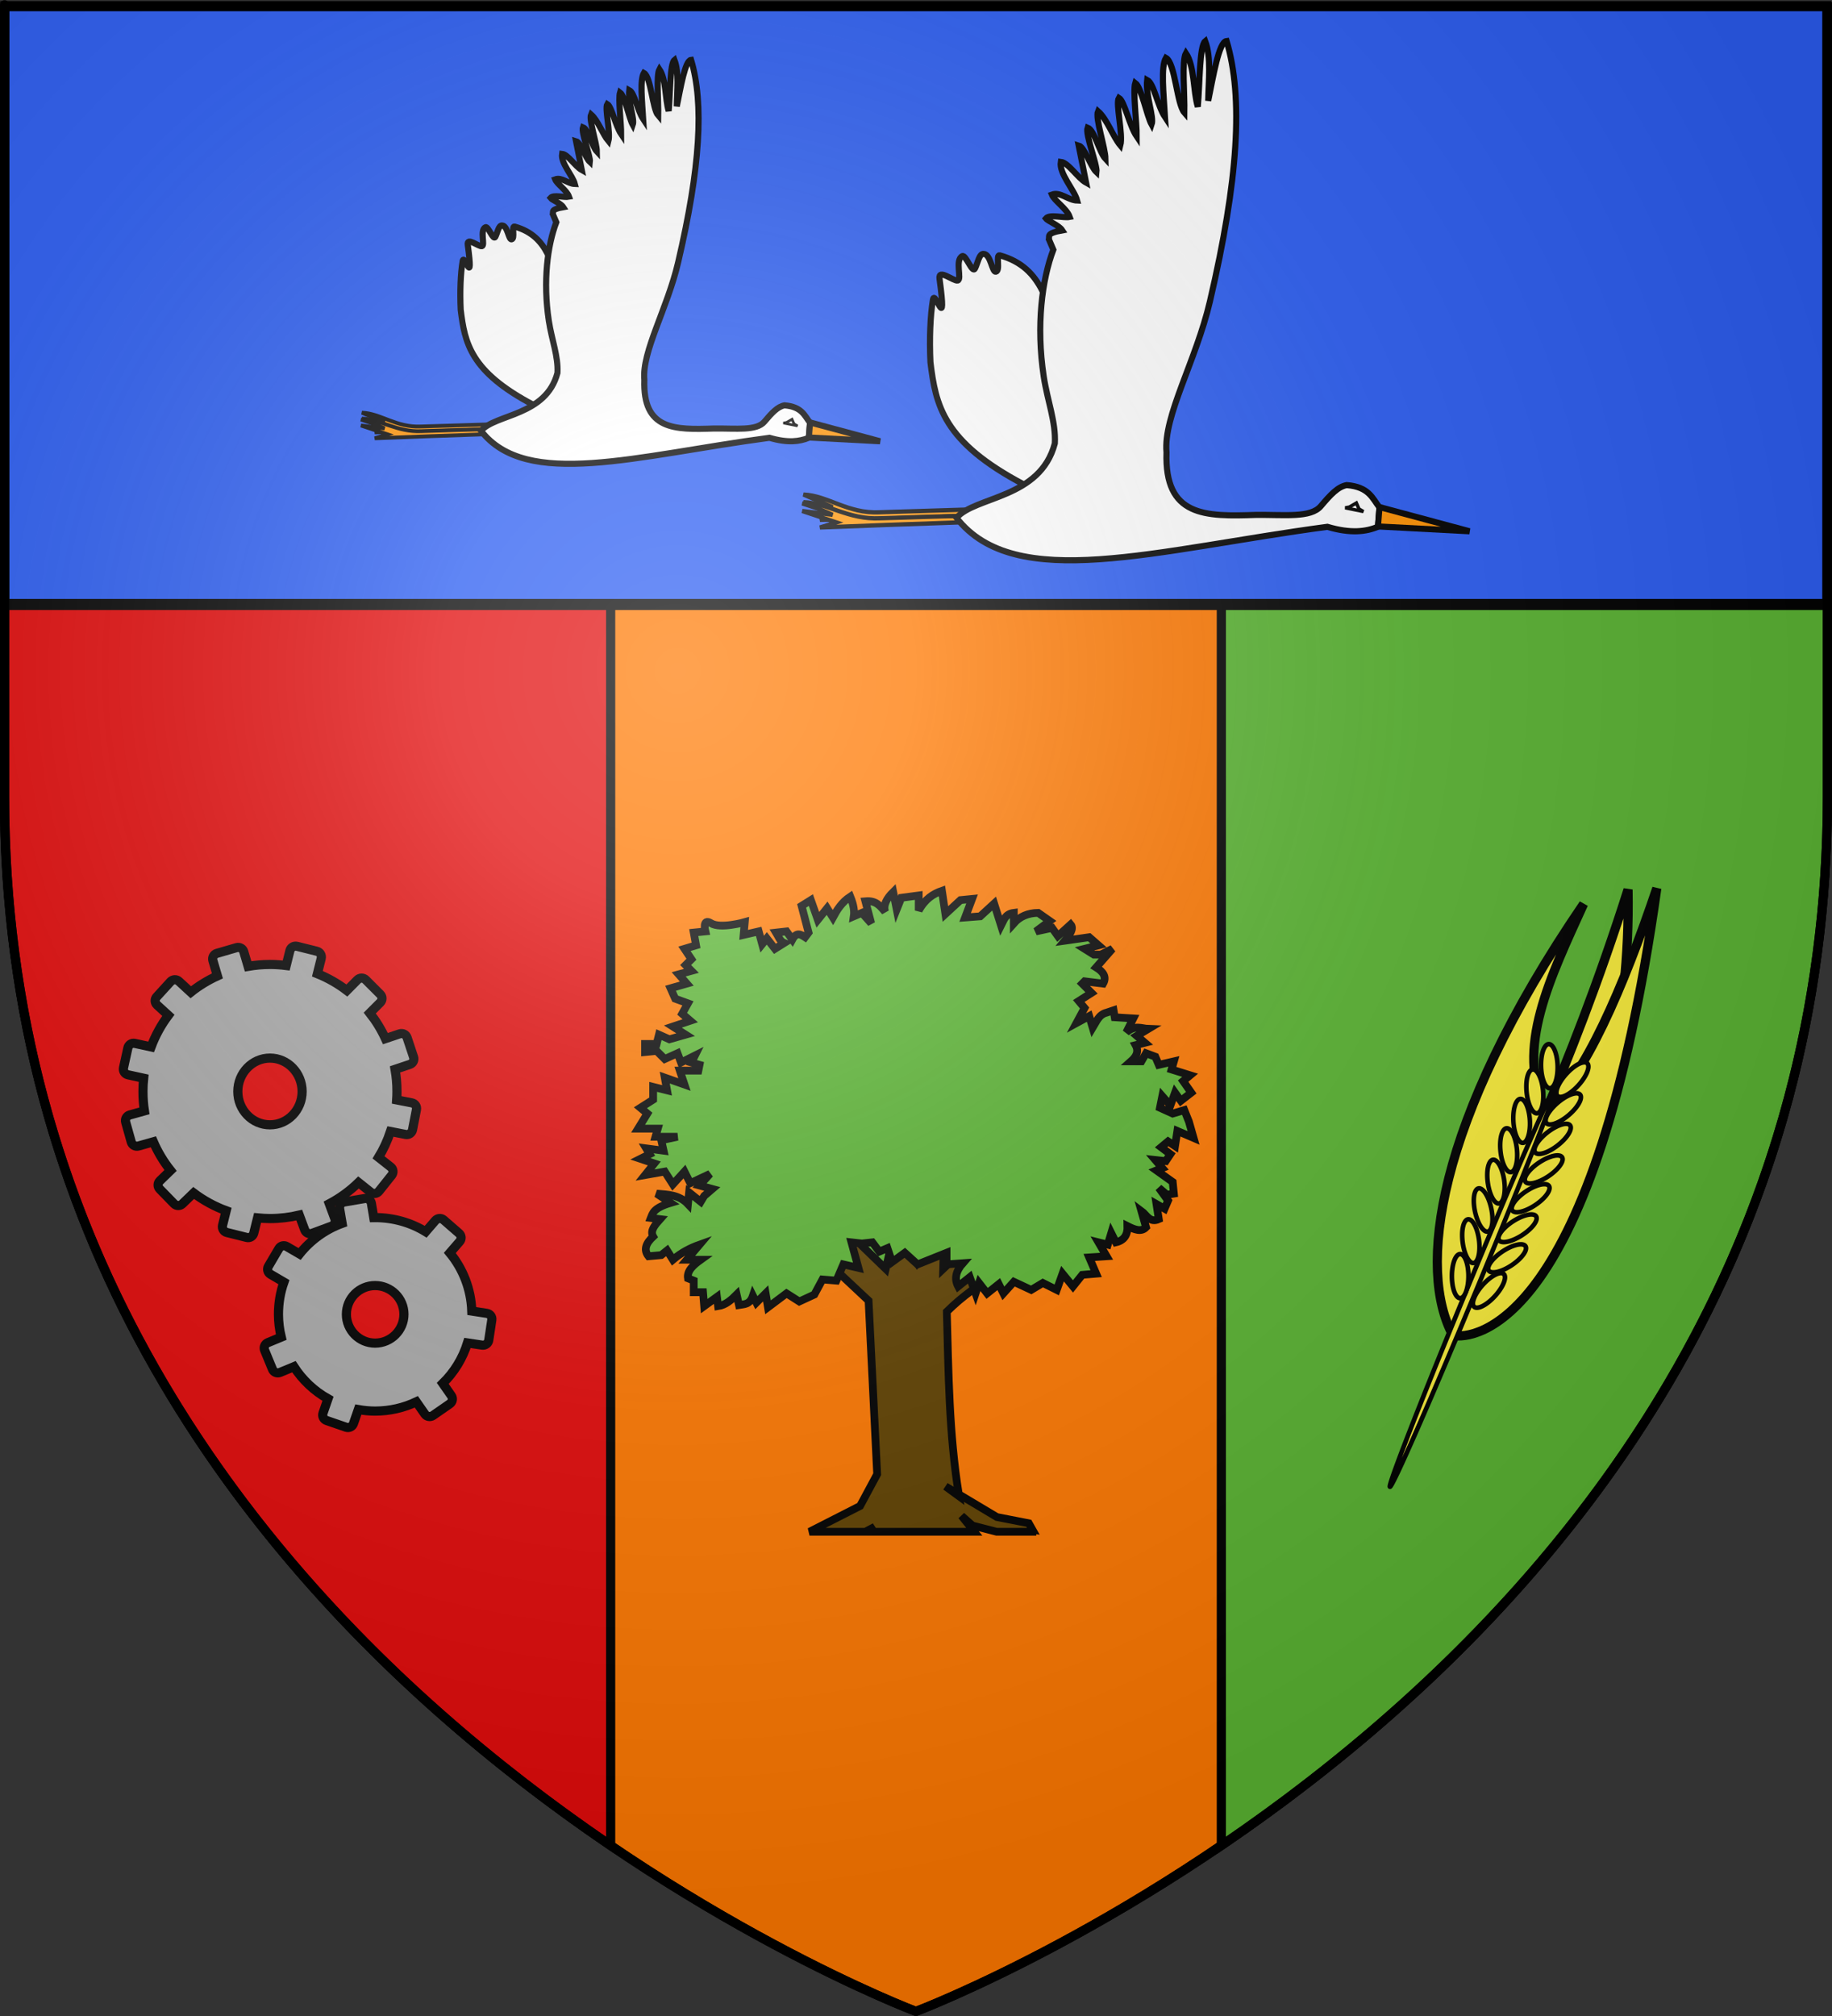<?xml version="1.0" encoding="UTF-8" standalone="no"?>
<svg
   xmlns:dc="http://purl.org/dc/elements/1.1/"
   xmlns:cc="http://web.resource.org/cc/"
   xmlns:rdf="http://www.w3.org/1999/02/22-rdf-syntax-ns#"
   xmlns:svg="http://www.w3.org/2000/svg"
   xmlns="http://www.w3.org/2000/svg"
   xmlns:xlink="http://www.w3.org/1999/xlink"
   xmlns:sodipodi="http://sodipodi.sourceforge.net/DTD/sodipodi-0.dtd"
   xmlns:inkscape="http://www.inkscape.org/namespaces/inkscape"
   height="660"
   width="600"
   version="1.0"
   id="svg2"
   sodipodi:version="0.32"
   inkscape:version="0.44"
   sodipodi:docname="Blason_Breuil-le-Sec.svg"
   sodipodi:docbase="C:\Documents and Settings\Bruno Vallette\Mes documents\Perso\Contributions Wikipédia Blasons\Communes"
   inkscape:export-filename="/Users/olivier/Desktop/Blason Rouge/Blason_Vide_3D.png"
   inkscape:export-xdpi="144"
   inkscape:export-ydpi="144">
  <rect width="100%" height="100%" fill="#333333" stroke="none"/>
  <sodipodi:namedview
     inkscape:window-height="719"
     inkscape:window-width="1024"
     inkscape:pageshadow="2"
     inkscape:pageopacity="0.0"
     guidetolerance="10.0"
     gridtolerance="10.0"
     objecttolerance="10.0"
     borderopacity="1.0"
     bordercolor="#666666"
     pagecolor="#ffffff"
     id="base"
     showgrid="false"
     height="660px"
     inkscape:zoom="0.79999966"
     inkscape:cx="299.97247"
     inkscape:cy="261.49983"
     inkscape:window-x="-4"
     inkscape:window-y="-4"
     inkscape:current-layer="layer4" />
  <desc
     id="desc4">Flag of Canton of Valais (Wallis)</desc>
  <defs
     id="defs6">
    <linearGradient
       id="linearGradient2893">
      <stop
         style="stop-color:white;stop-opacity:0.314;"
         offset="0"
         id="stop2895" />
      <stop
         id="stop2897"
         offset="0.19"
         style="stop-color:white;stop-opacity:0.251;" />
      <stop
         style="stop-color:#6b6b6b;stop-opacity:0.125;"
         offset="0.6"
         id="stop2901" />
      <stop
         style="stop-color:black;stop-opacity:0.125;"
         offset="1"
         id="stop2899" />
    </linearGradient>
    <linearGradient
       id="linearGradient2885">
      <stop
         id="stop2887"
         offset="0"
         style="stop-color:white;stop-opacity:1;" />
      <stop
         style="stop-color:white;stop-opacity:1;"
         offset="0.229"
         id="stop2891" />
      <stop
         id="stop2889"
         offset="1"
         style="stop-color:black;stop-opacity:1;" />
    </linearGradient>
    <linearGradient
       id="linearGradient2955">
      <stop
         id="stop2867"
         offset="0"
         style="stop-color:#fd0000;stop-opacity:1;" />
      <stop
         style="stop-color:#e77275;stop-opacity:0.659;"
         offset="0.5"
         id="stop2873" />
      <stop
         style="stop-color:black;stop-opacity:0.323;"
         offset="1"
         id="stop2959" />
    </linearGradient>
    <radialGradient
       inkscape:collect="always"
       xlink:href="#linearGradient2955"
       id="radialGradient2961"
       cx="225.524"
       cy="218.901"
       fx="225.524"
       fy="218.901"
       r="300"
       gradientTransform="matrix(-4.167939e-4,2.183,-1.884,-3.599562e-4,615.597,-289.121)"
       gradientUnits="userSpaceOnUse" />
    <polygon
       id="star"
       transform="scale(53,53)"
       points="0,-1 0.588,0.809 -0.951,-0.309 0.951,-0.309 -0.588,0.809 0,-1 " />
    <clipPath
       id="clip">
      <path
         d="M 0,-200 L 0,600 L 300,600 L 300,-200 L 0,-200 z "
         id="path10" />
    </clipPath>
    <radialGradient
       inkscape:collect="always"
       xlink:href="#linearGradient2955"
       id="radialGradient1911"
       gradientUnits="userSpaceOnUse"
       gradientTransform="matrix(-4.167939e-4,2.183,-1.884,-3.599562e-4,615.597,-289.121)"
       cx="225.524"
       cy="218.901"
       fx="225.524"
       fy="218.901"
       r="300" />
    <radialGradient
       inkscape:collect="always"
       xlink:href="#linearGradient2955"
       id="radialGradient2865"
       gradientUnits="userSpaceOnUse"
       gradientTransform="matrix(0,1.749,-1.593,-1.049767e-7,551.788,-191.29)"
       cx="225.524"
       cy="218.901"
       fx="225.524"
       fy="218.901"
       r="300" />
    <radialGradient
       inkscape:collect="always"
       xlink:href="#linearGradient2955"
       id="radialGradient2871"
       gradientUnits="userSpaceOnUse"
       gradientTransform="matrix(0,1.386,-1.323,-5.741131e-8,-158.082,-109.541)"
       cx="225.524"
       cy="218.901"
       fx="225.524"
       fy="218.901"
       r="300" />
    <radialGradient
       inkscape:collect="always"
       xlink:href="#linearGradient2893"
       id="radialGradient3163"
       gradientUnits="userSpaceOnUse"
       gradientTransform="matrix(1.353,0,0,1.349,-77.629,-85.747)"
       cx="221.445"
       cy="226.331"
       fx="221.445"
       fy="226.331"
       r="300" />
  </defs>
  <g
     inkscape:groupmode="layer"
     id="layer3"
     inkscape:label="Fond écu"
     style="display:inline">
    <rect
       style="fill:#2b5df2;fill-opacity:1;stroke:black;stroke-width:3.002;stroke-miterlimit:4;stroke-dasharray:none;stroke-opacity:1;display:inline"
       id="rect1985"
       width="596.735"
       height="195.707"
       x="1.577"
       y="1.874"
       inkscape:export-filename="C:\Documents and Settings\Bruno Vallette\Mes documents\Perso\Famille\Archives\Armorial\Test_Vallette.png"
       inkscape:export-xdpi="90"
       inkscape:export-ydpi="90" />
    <path
       style="fill:#ff7800;fill-opacity:1;fill-rule:evenodd;stroke:black;stroke-width:3;stroke-linecap:butt;stroke-linejoin:miter;stroke-miterlimit:4;stroke-dasharray:none;stroke-opacity:1;display:inline"
       d="M 1.445,198.219 L 1.445,260.719 C 1.445,546.17 299.945,658.5 299.945,658.5 C 299.945,658.5 598.445,546.17 598.445,260.719 C 598.445,191.711 598.445,205.318 598.445,198.219 L 597.445,198.219 L 1.445,198.219 z "
       id="path5221" />
    <path
       style="fill:#e20909;fill-opacity:1;fill-rule:evenodd;stroke:black;stroke-width:3;stroke-linecap:butt;stroke-linejoin:miter;stroke-miterlimit:4;stroke-dasharray:none;stroke-opacity:1;display:inline"
       d="M 1.5,198.219 L 1.5,260.719 C 1.5,435.383 113.249,545.232 200,604.188 L 200,198.219 L 1.5,198.219 z "
       id="path4297" />
    <path
       style="fill:#5ab532;fill-opacity:1;fill-rule:evenodd;stroke:black;stroke-width:3;stroke-linecap:butt;stroke-linejoin:miter;stroke-miterlimit:4;stroke-dasharray:none;stroke-opacity:1;display:inline"
       d="M 400,198.219 L 400,604.188 C 486.751,545.232 598.5,435.383 598.5,260.719 C 598.5,191.711 598.5,205.318 598.5,198.219 L 597.5,198.219 L 400,198.219 z "
       id="path7011" />
  </g>
  <g
     inkscape:groupmode="layer"
     id="layer4"
     inkscape:label="Meubles"
     sodipodi:insensitive="true">
    <g
       style="display:inline"
       id="g16054"
       transform="translate(3.707,0)">
      <g
         id="g16038">
        <path
           style="fill:white;fill-opacity:1;fill-rule:evenodd;stroke:black;stroke-width:2;stroke-linecap:butt;stroke-linejoin:miter;stroke-miterlimit:4;stroke-dasharray:none;stroke-opacity:1"
           d="M 343.61,110.226 C 339.133,100.742 338.431,87.675 323.743,83.597 C 322.277,83.19 324.068,88.69 322.419,88.966 C 321.215,89.168 320.747,83.205 318.482,83.12 C 316.995,82.92 316.538,86.088 315.626,87.904 C 314.733,89.682 312.622,83.288 311.455,83.848 C 308.921,85.066 311.447,91.523 309.942,91.839 C 308.586,92.123 303.531,87.817 303.992,91.218 C 306.602,110.452 302.488,94.182 301.826,98.189 C 300.983,103.294 300.658,110.809 301.022,118.578 C 302.731,132.535 305.069,144.631 331.587,158.589 L 353.146,154.858 C 349.967,139.981 348.263,125.472 343.61,110.226 z "
           id="path3704"
           sodipodi:nodetypes="csscssssscccc" />
        <path
           style="fill:#ff9100;fill-opacity:1;fill-rule:evenodd;stroke:black;stroke-width:1.4;stroke-linecap:butt;stroke-linejoin:miter;stroke-miterlimit:4;stroke-dasharray:none;stroke-opacity:1"
           d="M 313.272,166.814 L 284.325,167.71 C 273.961,168.234 267.328,162.196 259.451,161.906 L 268.986,166.051 L 259.036,164.808 L 270.23,168.539 L 264.84,170.197 L 286.871,169.774 C 294.677,169.366 300.572,169.435 310.328,168.887 L 313.272,166.814 z "
           id="path4591"
           sodipodi:nodetypes="cccccccccc" />
        <path
           style="fill:#ff9100;fill-opacity:1;fill-rule:evenodd;stroke:black;stroke-width:1.4;stroke-linecap:butt;stroke-linejoin:miter;stroke-miterlimit:4;stroke-dasharray:none;stroke-opacity:1"
           d="M 312.517,168.953 C 306.862,168.867 293.895,169.434 284.558,169.674 C 274.193,170.199 267.328,164.684 259.451,164.393 L 268.986,168.539 L 259.036,167.295 L 270.23,171.026 L 264.84,172.685 L 286.813,171.855 L 310.444,171.026 L 312.517,168.953 z "
           id="path7248"
           sodipodi:nodetypes="cccccccccc" />
        <path
           style="fill:white;fill-opacity:1;fill-rule:evenodd;stroke:black;stroke-width:2;stroke-linecap:butt;stroke-linejoin:miter;stroke-miterlimit:4;stroke-dasharray:none;stroke-opacity:1"
           d="M 309.573,169.542 C 328.799,194.224 374.636,179.994 431.011,172.468 C 438.835,174.764 443.642,174.045 447.593,172.468 L 448.081,166.128 C 445.736,163.074 444.626,159.402 437.351,158.812 C 434.448,159.355 432.081,161.916 428.88,165.7 C 425.556,169.631 417.006,168.473 407.724,168.566 C 391.039,169.143 377.624,169.244 378.339,148.083 C 377.248,136.25 388.003,118.141 392.545,98.73 C 401.909,58.708 403.513,31.849 398.02,13.418 C 395.457,13.696 393.665,24.898 391.995,32.985 C 392.089,26.231 393.055,18.954 391.02,13.477 C 389.09,15.047 389.284,27.234 388.581,34.936 C 387.031,29.85 387.57,21.641 384.68,17.379 C 383.295,19.91 384.308,30.795 384.192,36.887 C 381.661,33.985 381.227,20.629 378.137,18.925 C 376.424,21.841 377.377,30.621 377.852,38.35 C 375.334,34.562 374.268,27.36 371.999,26.157 C 371.413,31.392 374.355,38.21 373.462,40.788 C 371.878,37.926 370.141,28.63 368.098,27.133 C 367.277,29.79 368.603,40.199 368.585,44.69 C 366.112,41.04 364.635,33.17 362.733,32.01 C 361.58,33.923 364.188,43.945 363.221,47.616 C 360.793,44.717 358.898,39.03 355.905,36.399 C 354.917,38.719 358.296,48.269 358.344,52.006 C 356.34,49.875 354.762,42.619 352.491,41.764 C 351.669,44.125 355.719,53.891 355.417,56.395 C 353.467,54.583 351.516,48.162 349.565,47.616 L 352.004,59.809 C 349.248,58.28 346.188,53.24 343.713,52.981 C 343.079,56.862 348.127,62.047 349.077,65.661 C 346.141,65.572 343.55,62.683 340.786,63.71 C 341.593,65.768 345.644,68.216 346.639,71.026 C 344.566,71.445 340.104,70.046 338.836,71.514 C 339.549,72.456 343.103,73.713 344.2,75.415 C 338.728,76.391 340.108,77.366 339.811,78.342 L 341.274,81.755 C 337.588,91.455 335.584,106.517 338.121,123.234 C 339.342,131.274 342.145,138.178 341.762,145.157 C 336.986,163.344 315.649,162.406 309.573,169.542 z "
           id="path1900"
           sodipodi:nodetypes="cccccsccsccccccccccccccccccccccccccccscc" />
        <path
           style="fill:white;fill-opacity:1;fill-rule:evenodd;stroke:black;stroke-width:1.107;stroke-linecap:butt;stroke-linejoin:miter;stroke-miterlimit:4;stroke-dasharray:none;stroke-opacity:1"
           d="M 436.864,166.25 L 442.838,167.469 L 441.375,166.616 L 440.522,164.665 L 438.205,166.006 L 436.864,166.25 z "
           id="path1920" />
        <path
           style="fill:#ff9100;fill-opacity:1;fill-rule:evenodd;stroke:black;stroke-width:2;stroke-linecap:butt;stroke-linejoin:miter;stroke-miterlimit:4;stroke-dasharray:none;stroke-opacity:1"
           d="M 448.081,166.006 L 477.587,173.931 L 447.593,172.346 L 448.081,166.006 z "
           id="path1922" />
      </g>
      <g
         id="g16046">
        <path
           style="fill:white;fill-opacity:1;fill-rule:evenodd;stroke:black;stroke-width:2;stroke-linecap:butt;stroke-linejoin:miter;stroke-miterlimit:4;stroke-dasharray:none;stroke-opacity:1"
           d="M 180.307,94.903 C 176.824,87.525 176.278,77.36 164.851,74.187 C 163.711,73.871 165.104,78.149 163.821,78.364 C 162.885,78.521 162.521,73.883 160.759,73.817 C 159.602,73.661 159.246,76.125 158.537,77.538 C 157.842,78.921 156.2,73.947 155.292,74.383 C 153.321,75.33 155.286,80.353 154.115,80.599 C 153.06,80.82 149.128,77.47 149.487,80.116 C 151.517,95.079 148.317,82.422 147.802,85.539 C 147.145,89.51 146.893,95.356 147.176,101.4 C 148.505,112.258 150.324,121.668 170.954,132.526 L 187.725,129.623 C 185.252,118.05 183.926,106.763 180.307,94.903 z "
           id="path11544"
           sodipodi:nodetypes="csscssssscccc" />
        <path
           style="fill:#ff9100;fill-opacity:1;fill-rule:evenodd;stroke:black;stroke-width:1.25;stroke-linecap:butt;stroke-linejoin:miter;stroke-miterlimit:4;stroke-dasharray:none;stroke-opacity:1"
           d="M 156.705,138.925 L 134.187,139.621 C 126.124,140.029 120.964,135.332 114.836,135.106 L 122.254,138.331 L 114.514,137.363 L 123.222,140.266 L 119.029,141.556 L 136.167,141.227 C 142.24,140.91 146.826,140.963 154.415,140.537 L 156.705,138.925 z "
           id="path11546"
           sodipodi:nodetypes="cccccccccc" />
        <path
           style="fill:#ff9100;fill-opacity:1;fill-rule:evenodd;stroke:black;stroke-width:1.25;stroke-linecap:butt;stroke-linejoin:miter;stroke-miterlimit:4;stroke-dasharray:none;stroke-opacity:1"
           d="M 156.118,140.589 C 151.719,140.521 141.632,140.963 134.368,141.15 C 126.305,141.557 120.964,137.267 114.836,137.041 L 122.254,140.266 L 114.514,139.299 L 123.222,142.201 L 119.029,143.491 L 136.122,142.846 L 154.506,142.201 L 156.118,140.589 z "
           id="path11548"
           sodipodi:nodetypes="cccccccccc" />
        <path
           style="fill:white;fill-opacity:1;fill-rule:evenodd;stroke:black;stroke-width:2;stroke-linecap:butt;stroke-linejoin:miter;stroke-miterlimit:4;stroke-dasharray:none;stroke-opacity:1"
           d="M 153.828,141.046 C 168.784,160.247 204.442,149.178 248.299,143.323 C 254.385,145.109 258.125,144.549 261.198,143.323 L 261.578,138.391 C 259.753,136.015 258.89,133.158 253.231,132.7 C 250.972,133.122 249.131,135.114 246.641,138.058 C 244.055,141.116 237.403,140.214 230.182,140.288 C 217.203,140.736 206.767,140.815 207.324,124.353 C 206.474,115.148 214.841,101.06 218.375,85.96 C 225.659,54.825 226.907,33.931 222.634,19.593 C 220.64,19.809 219.246,28.524 217.947,34.815 C 218.02,29.561 218.772,23.899 217.188,19.639 C 215.687,20.86 215.838,30.341 215.291,36.333 C 214.085,32.376 214.504,25.99 212.256,22.674 C 211.179,24.643 211.967,33.111 211.876,37.85 C 209.908,35.592 209.57,25.203 207.166,23.877 C 205.834,26.146 206.575,32.976 206.944,38.988 C 204.985,36.041 204.156,30.439 202.391,29.503 C 201.935,33.576 204.224,38.88 203.53,40.885 C 202.297,38.658 200.945,31.427 199.356,30.262 C 198.718,32.329 199.749,40.427 199.736,43.92 C 197.812,41.081 196.663,34.959 195.183,34.056 C 194.286,35.544 196.315,43.341 195.562,46.197 C 193.674,43.941 192.199,39.517 189.871,37.471 C 189.102,39.276 191.731,46.705 191.768,49.611 C 190.21,47.954 188.982,42.309 187.216,41.644 C 186.576,43.481 189.726,51.079 189.492,53.026 C 187.974,51.616 186.457,46.621 184.939,46.197 L 186.836,55.682 C 184.693,54.492 182.312,50.572 180.386,50.37 C 179.894,53.389 183.821,57.423 184.56,60.235 C 182.276,60.165 180.26,57.917 178.11,58.717 C 178.737,60.317 181.889,62.222 182.663,64.408 C 181.05,64.734 177.579,63.646 176.592,64.787 C 177.147,65.52 179.912,66.498 180.766,67.823 C 176.509,68.581 177.582,69.34 177.351,70.099 L 178.489,72.755 C 175.621,80.3 174.063,92.018 176.037,105.022 C 176.986,111.276 179.167,116.647 178.869,122.076 C 175.153,136.225 158.555,135.496 153.828,141.046 z "
           id="path11550"
           sodipodi:nodetypes="cccccsccsccccccccccccccccccccccccccccscc" />
        <path
           style="fill:white;fill-opacity:1;fill-rule:evenodd;stroke:black;stroke-width:0.861;stroke-linecap:butt;stroke-linejoin:miter;stroke-miterlimit:4;stroke-dasharray:none;stroke-opacity:1"
           d="M 252.851,138.485 L 257.499,139.434 L 256.361,138.77 L 255.697,137.252 L 253.895,138.296 L 252.851,138.485 z "
           id="path11552" />
        <path
           style="fill:#ff9100;fill-opacity:1;fill-rule:evenodd;stroke:black;stroke-width:2;stroke-linecap:butt;stroke-linejoin:miter;stroke-miterlimit:4;stroke-dasharray:none;stroke-opacity:1"
           d="M 261.578,138.296 L 284.531,144.461 L 261.198,143.228 L 261.578,138.296 z "
           id="path11554" />
      </g>
    </g>
    <g
       style="display:inline"
       id="g17878"
       transform="translate(0.75,32.301)">
      <path
         id="path1902"
         style="fill:#aaa;fill-opacity:1;fill-rule:evenodd;stroke:black;stroke-width:3;stroke-miterlimit:4;stroke-dasharray:none;stroke-opacity:1"
         d="M 95.762,277.474 C 95.024,277.59 94.392,278.139 94.199,278.912 L 92.981,283.787 C 91.242,283.565 89.467,283.443 87.668,283.443 C 85.228,283.443 82.837,283.665 80.512,284.068 L 79.074,279.224 C 78.775,278.205 77.718,277.644 76.699,277.943 L 70.262,279.818 C 69.243,280.118 68.681,281.174 68.981,282.193 L 70.449,287.193 C 67.315,288.623 64.391,290.41 61.731,292.537 L 57.824,288.943 C 57.041,288.226 55.823,288.285 55.106,289.068 L 50.574,294.037 C 49.857,294.821 49.916,296.007 50.699,296.724 L 54.387,300.099 C 52.038,303.229 50.13,306.718 48.731,310.443 L 43.418,309.287 C 42.38,309.06 41.364,309.718 41.137,310.756 L 39.699,317.287 C 39.473,318.325 40.13,319.342 41.168,319.568 L 46.293,320.693 C 46.145,322.121 46.074,323.57 46.074,325.037 C 46.074,327.19 46.227,329.316 46.543,331.381 L 41.731,332.724 C 40.708,333.013 40.129,334.077 40.418,335.099 L 42.231,341.537 C 42.519,342.559 43.583,343.169 44.606,342.881 L 49.481,341.506 C 50.944,344.892 52.839,348.031 55.106,350.881 L 51.606,354.287 C 50.845,355.028 50.833,356.213 51.574,356.974 L 56.262,361.787 C 57.003,362.548 58.22,362.559 58.981,361.818 L 62.668,358.256 C 65.886,360.682 69.477,362.651 73.324,364.068 L 72.137,368.849 C 71.88,369.88 72.512,370.937 73.543,371.193 L 80.043,372.818 C 81.074,373.075 82.099,372.443 82.356,371.412 L 83.606,366.412 C 84.944,366.542 86.296,366.631 87.668,366.631 C 90.969,366.631 94.183,366.233 97.262,365.506 L 99.043,370.318 C 99.411,371.315 100.484,371.842 101.481,371.474 L 107.793,369.131 C 108.79,368.763 109.286,367.69 108.918,366.693 L 107.106,361.787 C 110.622,359.922 113.841,357.571 116.668,354.818 L 120.668,358.006 C 121.5,358.667 122.695,358.525 123.356,357.693 L 127.543,352.443 C 128.204,351.612 128.062,350.417 127.231,349.756 L 123.231,346.599 C 124.837,343.957 126.146,341.116 127.137,338.131 L 132.106,339.099 C 133.148,339.303 134.152,338.611 134.356,337.568 L 135.637,330.974 C 135.84,329.932 135.179,328.959 134.137,328.756 L 129.168,327.787 C 129.228,326.874 129.262,325.965 129.262,325.037 C 129.262,322.565 129.051,320.141 128.637,317.787 L 133.481,316.162 C 134.489,315.827 135.035,314.764 134.699,313.756 L 132.574,307.381 C 132.239,306.373 131.145,305.827 130.137,306.162 L 125.481,307.724 C 124.102,304.72 122.378,301.918 120.356,299.349 L 123.793,295.912 C 124.543,295.16 124.545,293.974 123.793,293.224 L 119.043,288.474 C 118.291,287.725 117.074,287.722 116.324,288.474 L 112.856,291.974 C 109.918,289.732 106.677,287.878 103.199,286.474 L 104.449,281.474 C 104.706,280.444 104.074,279.388 103.043,279.131 L 96.543,277.506 C 96.285,277.442 96.008,277.436 95.762,277.474 z M 87.668,314.099 C 93.486,314.099 98.199,319.011 98.199,325.037 C 98.199,331.063 93.486,335.943 87.668,335.943 C 81.85,335.943 77.137,331.063 77.137,325.037 C 77.137,319.011 81.85,314.099 87.668,314.099 z " />
      <path
         id="path2822"
         style="fill:#aaa;fill-opacity:1;fill-rule:evenodd;stroke:black;stroke-width:3;stroke-linejoin:miter;stroke-miterlimit:4;stroke-dasharray:none;stroke-opacity:1"
         d="M 119.074,360.037 C 118.947,360.032 118.799,360.046 118.668,360.068 L 112.074,361.193 C 111.027,361.368 110.306,362.333 110.481,363.381 L 111.293,368.193 C 105.771,370.201 100.956,373.718 97.356,378.224 L 93.168,375.787 C 92.251,375.251 91.11,375.557 90.574,376.474 L 87.168,382.256 C 86.632,383.173 86.938,384.345 87.856,384.881 L 92.231,387.443 C 91.067,390.74 90.449,394.28 90.449,397.974 C 90.449,400.55 90.775,403.045 91.356,405.443 L 86.981,407.256 C 85.998,407.659 85.515,408.773 85.918,409.756 L 88.481,415.974 C 88.884,416.957 89.998,417.409 90.981,417.006 L 95.512,415.131 C 98.318,419.478 102.142,423.094 106.668,425.631 L 105.043,430.318 C 104.697,431.322 105.227,432.409 106.231,432.756 L 112.574,434.943 C 113.578,435.29 114.665,434.76 115.012,433.756 L 116.606,429.162 C 118.395,429.477 120.226,429.662 122.106,429.662 C 126.938,429.662 131.505,428.571 135.606,426.631 L 138.387,430.631 C 138.993,431.503 140.202,431.705 141.074,431.099 L 146.574,427.287 C 147.447,426.681 147.68,425.503 147.074,424.631 L 144.262,420.599 C 147.972,416.967 150.779,412.43 152.356,407.349 L 157.137,408.068 C 158.187,408.225 159.168,407.494 159.324,406.443 L 160.324,399.818 C 160.481,398.768 159.75,397.818 158.699,397.662 L 153.762,396.912 C 153.522,389.703 150.861,383.089 146.574,377.881 L 149.793,374.162 C 150.488,373.359 150.409,372.17 149.606,371.474 L 144.543,367.068 C 143.74,366.373 142.52,366.484 141.824,367.287 L 138.668,370.943 C 133.851,367.991 128.165,366.318 122.106,366.318 C 121.959,366.318 121.815,366.316 121.668,366.318 L 120.887,361.662 C 120.734,360.745 119.967,360.069 119.074,360.037 z M 122.106,388.568 C 127.3,388.568 131.543,392.78 131.543,397.974 C 131.543,403.169 127.3,407.412 122.106,407.412 C 116.911,407.412 112.699,403.169 112.699,397.974 C 112.699,392.78 116.911,388.568 122.106,388.568 z " />
    </g>
    <g
       style="display:inline"
       id="g19720"
       transform="translate(4.15,15.055)">
      <path
         sodipodi:nodetypes="ccc"
         id="path2825"
         d="M 529.052,276.174 C 530.686,363.908 487.065,424.56 472.124,419.993 C 490.51,373.292 509.47,337.692 529.052,276.174 z "
         style="fill:#fcef3c;fill-opacity:1;fill-rule:evenodd;stroke:black;stroke-width:3;stroke-linecap:butt;stroke-linejoin:miter;stroke-miterlimit:4;stroke-dasharray:none;stroke-opacity:1" />
      <path
         sodipodi:nodetypes="ccccc"
         id="path1936"
         d="M 514.499,280.882 C 465.295,352.825 460.273,401.1 471.696,422.133 C 478.605,423.55 518.309,419.371 538.469,275.746 C 527.477,308.344 514.559,338.325 502.086,348.084 C 491.829,328.714 503.698,304.686 514.499,280.882 z "
         style="fill:#fcef3c;fill-opacity:1;fill-rule:evenodd;stroke:black;stroke-width:3;stroke-linecap:butt;stroke-linejoin:miter;stroke-miterlimit:4;stroke-dasharray:none;stroke-opacity:1" />
      <path
         transform="matrix(0.239,9.610303e-2,-9.743101e-2,0.235,487.027,269.676)"
         d="M 177.143 506.648 A 5.714 282.857 0 1 1  165.714,506.648 A 5.714 282.857 0 1 1  177.143 506.648 z"
         sodipodi:ry="282.85715"
         sodipodi:rx="5.7142859"
         sodipodi:cy="506.64789"
         sodipodi:cx="171.42857"
         id="path17910"
         style="fill:#fcef3c;fill-opacity:1;fill-rule:evenodd;stroke:black;stroke-width:5.859;stroke-miterlimit:4;stroke-dasharray:none;stroke-opacity:1"
         sodipodi:type="arc" />
      <path
         transform="matrix(0.316,0,0,0.316,411.771,239.013)"
         d="M 205.714 518.076 A 8.571 22.857 0 1 1  188.571,518.076 A 8.571 22.857 0 1 1  205.714 518.076 z"
         sodipodi:ry="22.857143"
         sodipodi:rx="8.5714283"
         sodipodi:cy="518.07648"
         sodipodi:cx="197.14285"
         id="path17912"
         style="fill:#fcef3c;fill-opacity:1;fill-rule:evenodd;stroke:black;stroke-width:4.747;stroke-miterlimit:4;stroke-dasharray:none;stroke-opacity:1"
         sodipodi:type="arc" />
      <path
         inkscape:transform-center-y="2.0036683"
         inkscape:transform-center-x="-19.353537"
         transform="matrix(0.313,-3.965804e-2,3.965804e-2,0.313,395.313,236.941)"
         d="M 205.714 518.076 A 8.571 22.857 0 1 1  188.571,518.076 A 8.571 22.857 0 1 1  205.714 518.076 z"
         sodipodi:ry="22.857143"
         sodipodi:rx="8.5714283"
         sodipodi:cy="518.07648"
         sodipodi:cx="197.14285"
         id="path1904"
         style="fill:#fcef3c;fill-opacity:1;fill-rule:evenodd;stroke:black;stroke-width:4.747;stroke-miterlimit:4;stroke-dasharray:none;stroke-opacity:1"
         sodipodi:type="arc" />
      <path
         inkscape:transform-center-y="0.28171544"
         inkscape:transform-center-x="-19.455492"
         transform="matrix(0.309,-6.726662e-2,6.726662e-2,0.309,385.83,234.25)"
         d="M 205.714 518.076 A 8.571 22.857 0 1 1  188.571,518.076 A 8.571 22.857 0 1 1  205.714 518.076 z"
         sodipodi:ry="22.857143"
         sodipodi:rx="8.5714283"
         sodipodi:cy="518.07648"
         sodipodi:cx="197.14285"
         id="path1906"
         style="fill:#fcef3c;fill-opacity:1;fill-rule:evenodd;stroke:black;stroke-width:4.747;stroke-miterlimit:4;stroke-dasharray:none;stroke-opacity:1"
         sodipodi:type="arc" />
      <path
         inkscape:transform-center-y="1.7584014"
         inkscape:transform-center-x="-19.377808"
         transform="matrix(0.313,-4.362239e-2,4.362239e-2,0.313,401.503,218.229)"
         d="M 205.714 518.076 A 8.571 22.857 0 1 1  188.571,518.076 A 8.571 22.857 0 1 1  205.714 518.076 z"
         sodipodi:ry="22.857143"
         sodipodi:rx="8.5714283"
         sodipodi:cy="518.07648"
         sodipodi:cx="197.14285"
         id="path1908"
         style="fill:#fcef3c;fill-opacity:1;fill-rule:evenodd;stroke:black;stroke-width:4.747;stroke-miterlimit:4;stroke-dasharray:none;stroke-opacity:1"
         sodipodi:type="arc" />
      <path
         inkscape:transform-center-y="2.5343297"
         inkscape:transform-center-x="-19.291614"
         transform="matrix(0.314,-3.103924e-2,3.103924e-2,0.314,411.98,204.945)"
         d="M 205.714 518.076 A 8.571 22.857 0 1 1  188.571,518.076 A 8.571 22.857 0 1 1  205.714 518.076 z"
         sodipodi:ry="22.857143"
         sodipodi:rx="8.5714283"
         sodipodi:cy="518.07648"
         sodipodi:cx="197.14285"
         id="path1910"
         style="fill:#fcef3c;fill-opacity:1;fill-rule:evenodd;stroke:black;stroke-width:4.747;stroke-miterlimit:4;stroke-dasharray:none;stroke-opacity:1"
         sodipodi:type="arc" />
      <path
         inkscape:transform-center-y="3.3427061"
         inkscape:transform-center-x="-19.167975"
         transform="matrix(0.315,-1.779703e-2,1.779703e-2,0.315,422.88,192.213)"
         d="M 205.714 518.076 A 8.571 22.857 0 1 1  188.571,518.076 A 8.571 22.857 0 1 1  205.714 518.076 z"
         sodipodi:ry="22.857143"
         sodipodi:rx="8.5714283"
         sodipodi:cy="518.07648"
         sodipodi:cx="197.14285"
         id="path1912"
         style="fill:#fcef3c;fill-opacity:1;fill-rule:evenodd;stroke:black;stroke-width:4.747;stroke-miterlimit:4;stroke-dasharray:none;stroke-opacity:1"
         sodipodi:type="arc" />
      <path
         inkscape:transform-center-y="2.5343097"
         inkscape:transform-center-x="-19.291612"
         transform="matrix(0.314,-3.103924e-2,3.103924e-2,0.314,420.541,185.683)"
         d="M 205.714 518.076 A 8.571 22.857 0 1 1  188.571,518.076 A 8.571 22.857 0 1 1  205.714 518.076 z"
         sodipodi:ry="22.857143"
         sodipodi:rx="8.5714283"
         sodipodi:cy="518.07648"
         sodipodi:cx="197.14285"
         id="path1914"
         style="fill:#fcef3c;fill-opacity:1;fill-rule:evenodd;stroke:black;stroke-width:4.747;stroke-miterlimit:4;stroke-dasharray:none;stroke-opacity:1"
         sodipodi:type="arc" />
      <path
         inkscape:transform-center-y="3.9116307"
         inkscape:transform-center-x="-19.059963"
         transform="matrix(0.316,-8.39991e-3,8.39991e-3,0.316,436.626,171.933)"
         d="M 205.714 518.076 A 8.571 22.857 0 1 1  188.571,518.076 A 8.571 22.857 0 1 1  205.714 518.076 z"
         sodipodi:ry="22.857143"
         sodipodi:rx="8.5714283"
         sodipodi:cy="518.07648"
         sodipodi:cx="197.14285"
         id="path1916"
         style="fill:#fcef3c;fill-opacity:1;fill-rule:evenodd;stroke:black;stroke-width:4.747;stroke-miterlimit:4;stroke-dasharray:none;stroke-opacity:1"
         sodipodi:type="arc" />
      <path
         inkscape:transform-center-y="15.967167"
         inkscape:transform-center-x="-11.118719"
         transform="matrix(0.235,0.212,-0.212,0.235,574.328,174.852)"
         d="M 205.714 518.076 A 8.571 22.857 0 1 1  188.571,518.076 A 8.571 22.857 0 1 1  205.714 518.076 z"
         sodipodi:ry="22.857143"
         sodipodi:rx="8.5714283"
         sodipodi:cy="518.07648"
         sodipodi:cx="197.14285"
         id="path1918"
         style="fill:#fcef3c;fill-opacity:1;fill-rule:evenodd;stroke:black;stroke-width:4.747;stroke-miterlimit:4;stroke-dasharray:none;stroke-opacity:1"
         sodipodi:type="arc" />
      <path
         inkscape:transform-center-y="17.3161"
         inkscape:transform-center-x="-8.8726616"
         transform="matrix(0.204,0.241,-0.241,0.204,592.48,194.773)"
         d="M 205.714 518.076 A 8.571 22.857 0 1 1  188.571,518.076 A 8.571 22.857 0 1 1  205.714 518.076 z"
         sodipodi:ry="22.857143"
         sodipodi:rx="8.5714283"
         sodipodi:cy="518.07648"
         sodipodi:cx="197.14285"
         id="path17922"
         style="fill:#fcef3c;fill-opacity:1;fill-rule:evenodd;stroke:black;stroke-width:4.747;stroke-miterlimit:4;stroke-dasharray:none;stroke-opacity:1"
         sodipodi:type="arc" />
      <path
         inkscape:transform-center-y="17.673836"
         inkscape:transform-center-x="-8.1376956"
         transform="matrix(0.194,0.25,-0.25,0.194,595.619,207.996)"
         d="M 205.714 518.076 A 8.571 22.857 0 1 1  188.571,518.076 A 8.571 22.857 0 1 1  205.714 518.076 z"
         sodipodi:ry="22.857143"
         sodipodi:rx="8.5714283"
         sodipodi:cy="518.07648"
         sodipodi:cx="197.14285"
         id="path17924"
         style="fill:#fcef3c;fill-opacity:1;fill-rule:evenodd;stroke:black;stroke-width:4.747;stroke-miterlimit:4;stroke-dasharray:none;stroke-opacity:1"
         sodipodi:type="arc" />
      <path
         inkscape:transform-center-y="18.235415"
         inkscape:transform-center-x="-6.7863161"
         transform="matrix(0.175,0.263,-0.263,0.175,603.182,225.285)"
         d="M 205.714 518.076 A 8.571 22.857 0 1 1  188.571,518.076 A 8.571 22.857 0 1 1  205.714 518.076 z"
         sodipodi:ry="22.857143"
         sodipodi:rx="8.5714283"
         sodipodi:cy="518.07648"
         sodipodi:cx="197.14285"
         id="path1924"
         style="fill:#fcef3c;fill-opacity:1;fill-rule:evenodd;stroke:black;stroke-width:4.747;stroke-miterlimit:4;stroke-dasharray:none;stroke-opacity:1"
         sodipodi:type="arc" />
      <path
         inkscape:transform-center-y="18.235415"
         inkscape:transform-center-x="-6.7863161"
         transform="matrix(0.175,0.263,-0.263,0.175,598.902,234.701)"
         d="M 205.714 518.076 A 8.571 22.857 0 1 1  188.571,518.076 A 8.571 22.857 0 1 1  205.714 518.076 z"
         sodipodi:ry="22.857143"
         sodipodi:rx="8.5714283"
         sodipodi:cy="518.07648"
         sodipodi:cx="197.14285"
         id="path1926"
         style="fill:#fcef3c;fill-opacity:1;fill-rule:evenodd;stroke:black;stroke-width:4.747;stroke-miterlimit:4;stroke-dasharray:none;stroke-opacity:1"
         sodipodi:type="arc" />
      <path
         inkscape:transform-center-y="15.967167"
         inkscape:transform-center-x="-11.118719"
         transform="matrix(0.235,0.212,-0.212,0.235,547,243.857)"
         d="M 205.714 518.076 A 8.571 22.857 0 1 1  188.571,518.076 A 8.571 22.857 0 1 1  205.714 518.076 z"
         sodipodi:ry="22.857143"
         sodipodi:rx="8.5714283"
         sodipodi:cy="518.07648"
         sodipodi:cx="197.14285"
         id="path1928"
         style="fill:#fcef3c;fill-opacity:1;fill-rule:evenodd;stroke:black;stroke-width:4.747;stroke-miterlimit:4;stroke-dasharray:none;stroke-opacity:1"
         sodipodi:type="arc" />
      <path
         inkscape:transform-center-y="18.235415"
         inkscape:transform-center-x="-6.7863161"
         transform="matrix(0.175,0.263,-0.263,0.175,591.197,254.391)"
         d="M 205.714 518.076 A 8.571 22.857 0 1 1  188.571,518.076 A 8.571 22.857 0 1 1  205.714 518.076 z"
         sodipodi:ry="22.857143"
         sodipodi:rx="8.5714283"
         sodipodi:cy="518.07648"
         sodipodi:cx="197.14285"
         id="path1932"
         style="fill:#fcef3c;fill-opacity:1;fill-rule:evenodd;stroke:black;stroke-width:4.747;stroke-miterlimit:4;stroke-dasharray:none;stroke-opacity:1"
         sodipodi:type="arc" />
      <path
         inkscape:transform-center-y="18.328986"
         inkscape:transform-center-x="-6.5286109"
         transform="matrix(0.171,0.266,-0.266,0.171,596.96,246.025)"
         d="M 205.714 518.076 A 8.571 22.857 0 1 1  188.571,518.076 A 8.571 22.857 0 1 1  205.714 518.076 z"
         sodipodi:ry="22.857143"
         sodipodi:rx="8.5714283"
         sodipodi:cy="518.07648"
         sodipodi:cx="197.14285"
         id="path1934"
         style="fill:#fcef3c;fill-opacity:1;fill-rule:evenodd;stroke:black;stroke-width:4.747;stroke-miterlimit:4;stroke-dasharray:none;stroke-opacity:1"
         sodipodi:type="arc" />
    </g>
    <g
       id="g1956"
       transform="translate(0,16)">
      <path
         id="path5476"
         style="fill:#5ab532;fill-opacity:1;fill-rule:evenodd;stroke:none;stroke-width:1px;stroke-linecap:butt;stroke-linejoin:miter;stroke-opacity:1"
         d="M 268.12,390.976 L 299.275,409.239 L 335.532,395.81 L 297.932,378.084 L 268.12,390.976 z " />
      <path
         sodipodi:nodetypes="cccccccccccccccccccccccccccccccc"
         id="path19755"
         d="M 293.688,383.781 L 290.094,399.406 L 277.688,387.406 L 272.062,398.188 L 284.469,409.812 L 287.281,466.625 L 281.688,477.031 L 265.125,485.469 L 283.406,485.469 L 286.469,483.844 C 285.654,484.489 284.74,484.939 283.781,485.469 L 319.094,485.469 L 314.906,480.25 L 318.5,483.438 L 326.406,485.469 L 338.125,485.469 L 338.125,485.219 L 337.312,484.656 L 338.125,484.781 L 336.941,482.686 L 326.5,480.656 L 314,473.188 C 314.035,473.406 314.058,473.626 314.094,473.844 L 309.688,470.625 L 314,473.188 C 310.793,453.263 310.651,433.331 310.094,413.406 C 315.523,408.057 320.164,405.101 324.906,401.812 L 316.5,392.188 L 308.906,399.406 L 309.281,386.594 L 300.5,397.406 L 293.688,383.781 z "
         style="fill:#604100;fill-opacity:1;fill-rule:evenodd;stroke:black;stroke-width:2.536;stroke-linecap:butt;stroke-linejoin:miter;stroke-miterlimit:4;stroke-dasharray:none;stroke-opacity:1" />
      <path
         id="path4587"
         style="fill:#5ab532;fill-opacity:1;fill-rule:evenodd;stroke:black;stroke-width:2.536;stroke-linecap:butt;stroke-linejoin:miter;stroke-miterlimit:4;stroke-dasharray:none;stroke-opacity:1"
         d="M 282.283,391.099 L 278.865,390.719 L 281.144,399.075 L 276.206,397.936 L 273.927,403.253 L 269.369,402.873 L 266.711,407.811 L 261.773,410.09 L 257.595,407.431 L 251.518,411.989 L 250.758,407.431 L 247.72,410.47 L 246.58,408.191 C 245.565,411.222 243.718,410.923 242.022,411.229 L 241.263,407.811 C 239.491,409.585 237.662,411.244 235.186,411.609 L 234.806,408.571 L 230.628,411.609 L 230.248,407.051 L 227.209,407.051 L 227.209,403.253 L 225.31,402.494 C 224.934,400.026 227.039,398.178 229.488,396.416 L 224.93,396.416 L 229.108,391.479 C 226.197,392.52 223.285,393.95 220.373,396.416 L 218.474,393.378 L 216.574,394.897 L 212.396,395.277 C 210.683,393.125 211.585,390.972 213.916,388.82 C 212.812,386.921 214.501,385.022 216.195,383.123 L 213.156,382.743 C 213.792,381.097 214.116,379.451 219.613,377.805 L 215.055,374.767 C 218.675,375.099 222.38,375.094 225.31,378.185 L 225.69,374.387 L 229.488,377.425 L 230.628,375.526 L 233.287,373.247 L 229.108,372.108 L 232.527,368.31 L 226.07,371.348 L 224.171,367.55 L 220.373,371.728 L 217.714,367.55 L 211.257,368.69 L 214.296,364.891 L 209.738,363.372 L 212.776,361.853 L 211.637,359.954 L 217.334,360.713 L 216.574,357.295 L 221.892,356.156 L 214.675,356.156 L 215.435,353.497 L 208.978,353.497 L 212.017,348.559 L 209.738,346.66 L 213.916,344.001 L 213.916,339.823 L 218.474,340.963 L 217.714,336.785 L 224.171,339.064 L 222.652,334.506 L 228.729,334.506 L 229.108,332.607 L 226.45,331.847 L 227.589,329.568 L 223.031,331.847 L 221.892,328.809 L 217.714,330.708 L 215.055,328.049 L 211.257,328.429 L 211.257,325.77 L 215.055,325.77 L 215.815,322.731 L 219.233,324.251 L 224.551,322.731 L 220.373,320.073 L 226.07,318.174 L 223.411,315.895 L 225.31,312.476 L 221.132,310.957 L 219.613,307.539 L 224.93,306.019 L 222.272,302.981 L 226.45,301.841 L 224.551,299.942 L 226.45,298.043 L 224.171,294.625 L 227.969,293.485 L 227.209,289.307 L 231.008,288.927 C 231.008,288.927 229.868,284.37 232.907,286.269 C 235.945,288.168 243.921,285.889 243.921,285.889 L 243.542,290.067 L 248.479,288.927 L 249.619,293.105 L 251.138,291.206 L 253.797,294.625 L 256.835,292.726 C 255.406,292.129 254.949,290.561 254.177,289.307 L 257.595,288.927 L 259.494,291.586 C 260.887,288.998 262.279,289.921 263.672,290.827 L 264.812,289.307 L 262.533,280.571 L 265.571,278.672 L 267.85,285.129 L 270.889,281.331 L 272.788,284.37 C 274.165,281.83 275.697,279.367 278.485,277.533 C 279.685,280.505 279.85,282.443 279.625,283.99 L 282.283,282.85 L 285.322,286.269 L 283.423,279.052 C 287.044,278.722 288.325,280.733 289.88,282.471 C 289.193,280.318 290.366,278.166 292.538,276.014 L 293.678,281.711 L 295.197,277.913 L 300.894,277.153 L 300.894,282.091 C 303.006,278.258 305.668,276.622 308.491,275.634 L 309.63,283.23 L 314.568,278.672 L 318.366,278.293 L 316.087,284.37 L 321.025,283.99 L 325.583,279.812 L 327.862,287.028 C 328.753,285.302 329.115,283.222 332.04,282.85 L 332.04,286.269 C 333.99,284.067 336.633,282.904 340.016,282.85 L 343.814,285.509 L 339.256,288.927 L 344.574,287.788 L 346.473,290.447 L 350.651,286.649 C 351.778,287.981 350.453,289.927 348.752,291.966 L 356.728,290.827 L 359.767,293.485 L 355.209,294.625 L 358.247,296.524 L 360.526,296.524 L 364.324,294.625 L 359.007,300.702 C 361.364,302.155 362.501,303.852 361.286,306.019 L 355.209,305.26 L 354.449,306.019 L 357.488,309.058 L 353.31,311.717 L 355.209,313.996 L 352.55,318.933 L 356.728,316.654 L 357.867,320.453 C 359.066,318.486 359.877,316.131 362.425,315.515 L 364.704,314.755 L 365.084,317.034 L 371.161,317.414 L 368.882,321.972 C 371.829,319.426 373.809,320.748 376.099,320.832 L 372.301,323.111 L 374.959,325.39 L 371.921,326.15 C 373.099,328.343 372.068,329.985 370.401,331.467 L 373.82,331.467 L 375.339,328.809 L 378.378,329.948 L 379.517,332.607 L 384.455,331.467 L 383.695,334.126 L 389.772,336.025 L 387.493,337.924 L 390.152,341.722 L 386.734,344.381 L 384.835,341.722 L 383.315,345.9 L 380.657,342.862 L 379.897,346.66 L 384.075,348.559 L 387.873,347.42 L 389.392,351.218 L 390.912,356.535 L 385.594,354.256 L 384.835,359.194 L 382.556,357.675 L 380.277,359.574 L 383.315,361.853 L 381.796,364.132 L 378.378,363.752 L 380.657,366.411 L 378.758,367.17 L 384.075,370.969 L 384.455,374.767 L 382.176,375.147 L 379.517,372.868 L 382.556,377.046 L 381.416,379.704 L 378.758,378.185 L 379.517,383.123 C 376.509,384.455 375.53,381.728 373.82,380.464 L 375.339,385.782 C 373.762,387.451 371.543,386.55 369.262,385.402 C 369.354,388.193 368.235,390.076 365.464,390.719 L 363.945,387.681 L 362.805,391.479 L 359.767,390.719 L 362.425,395.277 L 356.728,395.657 L 359.007,400.974 L 354.449,401.354 L 351.41,405.152 L 347.992,400.974 L 346.093,406.292 L 341.535,404.013 L 337.737,406.292 L 332.04,403.633 L 328.621,407.431 L 327.102,404.393 L 323.304,407.431 L 320.645,404.013 L 319.506,407.431 L 317.607,402.114 L 313.808,405.152 C 312.464,402.62 313.092,400.088 315.328,397.556 L 310.01,397.936 L 310.01,394.138 L 300.515,397.936 L 296.337,394.138 L 292.159,397.176 L 290.639,392.618 L 287.981,393.758 L 285.702,390.719 L 282.283,391.099 z " />
    </g>
  </g>
  <g
     inkscape:groupmode="layer"
     id="layer2"
     inkscape:label="Reflet final"
     sodipodi:insensitive="true">
    <path
       sodipodi:nodetypes="cccccc"
       d="M 300,658.5 C 300,658.5 598.5,546.18 598.5,260.728 C 598.5,-24.723 598.5,2.176 598.5,2.176 L 1.5,2.176 L 1.5,260.728 C 1.5,546.18 300,658.5 300,658.5 z "
       style="opacity:1;fill:url(#radialGradient3163);fill-opacity:1;fill-rule:evenodd;stroke:none;stroke-width:1px;stroke-linecap:butt;stroke-linejoin:miter;stroke-opacity:1"
       id="path2875"
       inkscape:export-xdpi="144"
       inkscape:export-ydpi="144" />
  </g>
  <g
     inkscape:groupmode="layer"
     id="layer1"
     inkscape:label="Contour final"
     sodipodi:insensitive="true">
    <path
       sodipodi:nodetypes="cccccc"
       d="M 300,658.5 C 300,658.5 1.5,546.18 1.5,260.728 C 1.5,-24.723 1.5,2.176 1.5,2.176 L 598.5,2.176 L 598.5,260.728 C 598.5,546.18 300,658.5 300,658.5 z "
       style="opacity:1;fill:none;fill-opacity:1;fill-rule:evenodd;stroke:#000000;stroke-width:3;stroke-linecap:butt;stroke-linejoin:miter;stroke-miterlimit:4;stroke-dasharray:none;stroke-opacity:1"
       id="path1411"
       inkscape:export-xdpi="144"
       inkscape:export-ydpi="144" />
  </g>
</svg>
